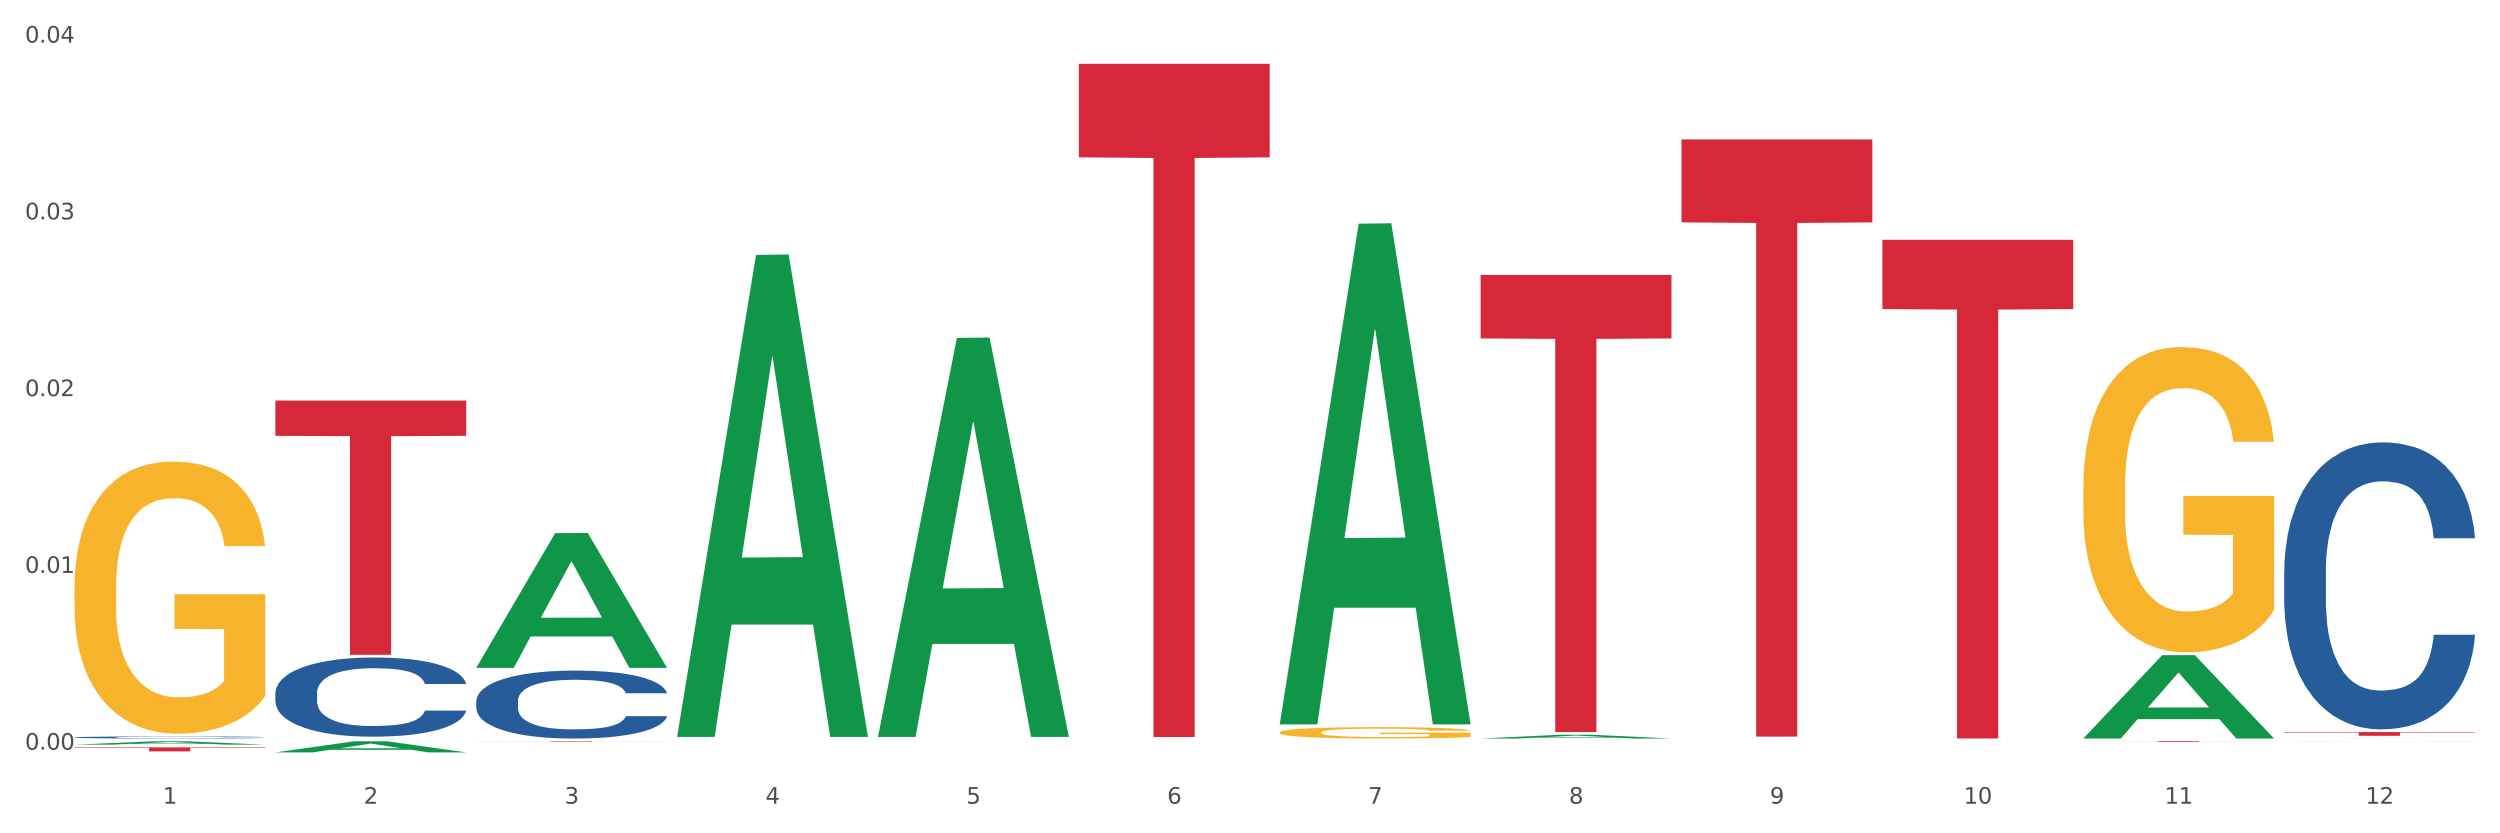 <?xml version="1.0" encoding="utf-8" standalone="no"?>
<!DOCTYPE svg PUBLIC "-//W3C//DTD SVG 1.1//EN"
  "http://www.w3.org/Graphics/SVG/1.1/DTD/svg11.dtd">
<svg xmlns:xlink="http://www.w3.org/1999/xlink" width="1080pt" height="360pt" viewBox="0 0 1080 360" xmlns="http://www.w3.org/2000/svg" version="1.1">
 <rect x="0" y="0" width="1080" height="360" fill="#333333" stroke="none"/>
 <defs>
  <style type="text/css">*{stroke-linejoin: round; stroke-linecap: butt}</style>
 </defs>
 <g id="figure_1">
  <g id="patch_1">
   <path d="M 0 360 
L 1080 360 
L 1080 0 
L 0 0 
z
" style="fill: #ffffff; stroke: #ffffff; stroke-linejoin: miter"/>
  </g>
  <g id="axes_1">
   <g id="matplotlib.axis_1">
    <g id="xtick_1">
     <g id="text_1">
      <!-- 1 -->
      <g style="fill: #4d4d4d" transform="translate(70.342 347.204) scale(0.096 -0.096)">
       <defs>
        <path id="DejaVuSans-31" d="M 794 531 
L 1825 531 
L 1825 4091 
L 703 3866 
L 703 4441 
L 1819 4666 
L 2450 4666 
L 2450 531 
L 3481 531 
L 3481 0 
L 794 0 
L 794 531 
z
" transform="scale(0.016)"/>
       </defs>
       <use xlink:href="#DejaVuSans-31"/>
      </g>
     </g>
    </g>
    <g id="xtick_2">
     <g id="text_2">
      <!-- 2 -->
      <g style="fill: #4d4d4d" transform="translate(157.122 347.204) scale(0.096 -0.096)">
       <defs>
        <path id="DejaVuSans-32" d="M 1228 531 
L 3431 531 
L 3431 0 
L 469 0 
L 469 531 
Q 828 903 1448 1529 
Q 2069 2156 2228 2338 
Q 2531 2678 2651 2914 
Q 2772 3150 2772 3378 
Q 2772 3750 2511 3984 
Q 2250 4219 1831 4219 
Q 1534 4219 1204 4116 
Q 875 4013 500 3803 
L 500 4441 
Q 881 4594 1212 4672 
Q 1544 4750 1819 4750 
Q 2544 4750 2975 4387 
Q 3406 4025 3406 3419 
Q 3406 3131 3298 2873 
Q 3191 2616 2906 2266 
Q 2828 2175 2409 1742 
Q 1991 1309 1228 531 
z
" transform="scale(0.016)"/>
       </defs>
       <use xlink:href="#DejaVuSans-32"/>
      </g>
     </g>
    </g>
    <g id="xtick_3">
     <g id="text_3">
      <!-- 3 -->
      <g style="fill: #4d4d4d" transform="translate(243.902 347.204) scale(0.096 -0.096)">
       <defs>
        <path id="DejaVuSans-33" d="M 2597 2516 
Q 3050 2419 3304 2112 
Q 3559 1806 3559 1356 
Q 3559 666 3084 287 
Q 2609 -91 1734 -91 
Q 1441 -91 1130 -33 
Q 819 25 488 141 
L 488 750 
Q 750 597 1062 519 
Q 1375 441 1716 441 
Q 2309 441 2620 675 
Q 2931 909 2931 1356 
Q 2931 1769 2642 2001 
Q 2353 2234 1838 2234 
L 1294 2234 
L 1294 2753 
L 1863 2753 
Q 2328 2753 2575 2939 
Q 2822 3125 2822 3475 
Q 2822 3834 2567 4026 
Q 2313 4219 1838 4219 
Q 1578 4219 1281 4162 
Q 984 4106 628 3988 
L 628 4550 
Q 988 4650 1302 4700 
Q 1616 4750 1894 4750 
Q 2613 4750 3031 4423 
Q 3450 4097 3450 3541 
Q 3450 3153 3228 2886 
Q 3006 2619 2597 2516 
z
" transform="scale(0.016)"/>
       </defs>
       <use xlink:href="#DejaVuSans-33"/>
      </g>
     </g>
    </g>
    <g id="xtick_4">
     <g id="text_4">
      <!-- 4 -->
      <g style="fill: #4d4d4d" transform="translate(330.683 347.204) scale(0.096 -0.096)">
       <defs>
        <path id="DejaVuSans-34" d="M 2419 4116 
L 825 1625 
L 2419 1625 
L 2419 4116 
z
M 2253 4666 
L 3047 4666 
L 3047 1625 
L 3713 1625 
L 3713 1100 
L 3047 1100 
L 3047 0 
L 2419 0 
L 2419 1100 
L 313 1100 
L 313 1709 
L 2253 4666 
z
" transform="scale(0.016)"/>
       </defs>
       <use xlink:href="#DejaVuSans-34"/>
      </g>
     </g>
    </g>
    <g id="xtick_5">
     <g id="text_5">
      <!-- 5 -->
      <g style="fill: #4d4d4d" transform="translate(417.463 347.204) scale(0.096 -0.096)">
       <defs>
        <path id="DejaVuSans-35" d="M 691 4666 
L 3169 4666 
L 3169 4134 
L 1269 4134 
L 1269 2991 
Q 1406 3038 1543 3061 
Q 1681 3084 1819 3084 
Q 2600 3084 3056 2656 
Q 3513 2228 3513 1497 
Q 3513 744 3044 326 
Q 2575 -91 1722 -91 
Q 1428 -91 1123 -41 
Q 819 9 494 109 
L 494 744 
Q 775 591 1075 516 
Q 1375 441 1709 441 
Q 2250 441 2565 725 
Q 2881 1009 2881 1497 
Q 2881 1984 2565 2268 
Q 2250 2553 1709 2553 
Q 1456 2553 1204 2497 
Q 953 2441 691 2322 
L 691 4666 
z
" transform="scale(0.016)"/>
       </defs>
       <use xlink:href="#DejaVuSans-35"/>
      </g>
     </g>
    </g>
    <g id="xtick_6">
     <g id="text_6">
      <!-- 6 -->
      <g style="fill: #4d4d4d" transform="translate(504.243 347.204) scale(0.096 -0.096)">
       <defs>
        <path id="DejaVuSans-36" d="M 2113 2584 
Q 1688 2584 1439 2293 
Q 1191 2003 1191 1497 
Q 1191 994 1439 701 
Q 1688 409 2113 409 
Q 2538 409 2786 701 
Q 3034 994 3034 1497 
Q 3034 2003 2786 2293 
Q 2538 2584 2113 2584 
z
M 3366 4563 
L 3366 3988 
Q 3128 4100 2886 4159 
Q 2644 4219 2406 4219 
Q 1781 4219 1451 3797 
Q 1122 3375 1075 2522 
Q 1259 2794 1537 2939 
Q 1816 3084 2150 3084 
Q 2853 3084 3261 2657 
Q 3669 2231 3669 1497 
Q 3669 778 3244 343 
Q 2819 -91 2113 -91 
Q 1303 -91 875 529 
Q 447 1150 447 2328 
Q 447 3434 972 4092 
Q 1497 4750 2381 4750 
Q 2619 4750 2861 4703 
Q 3103 4656 3366 4563 
z
" transform="scale(0.016)"/>
       </defs>
       <use xlink:href="#DejaVuSans-36"/>
      </g>
     </g>
    </g>
    <g id="xtick_7">
     <g id="text_7">
      <!-- 7 -->
      <g style="fill: #4d4d4d" transform="translate(591.024 347.204) scale(0.096 -0.096)">
       <defs>
        <path id="DejaVuSans-37" d="M 525 4666 
L 3525 4666 
L 3525 4397 
L 1831 0 
L 1172 0 
L 2766 4134 
L 525 4134 
L 525 4666 
z
" transform="scale(0.016)"/>
       </defs>
       <use xlink:href="#DejaVuSans-37"/>
      </g>
     </g>
    </g>
    <g id="xtick_8">
     <g id="text_8">
      <!-- 8 -->
      <g style="fill: #4d4d4d" transform="translate(677.804 347.204) scale(0.096 -0.096)">
       <defs>
        <path id="DejaVuSans-38" d="M 2034 2216 
Q 1584 2216 1326 1975 
Q 1069 1734 1069 1313 
Q 1069 891 1326 650 
Q 1584 409 2034 409 
Q 2484 409 2743 651 
Q 3003 894 3003 1313 
Q 3003 1734 2745 1975 
Q 2488 2216 2034 2216 
z
M 1403 2484 
Q 997 2584 770 2862 
Q 544 3141 544 3541 
Q 544 4100 942 4425 
Q 1341 4750 2034 4750 
Q 2731 4750 3128 4425 
Q 3525 4100 3525 3541 
Q 3525 3141 3298 2862 
Q 3072 2584 2669 2484 
Q 3125 2378 3379 2068 
Q 3634 1759 3634 1313 
Q 3634 634 3220 271 
Q 2806 -91 2034 -91 
Q 1263 -91 848 271 
Q 434 634 434 1313 
Q 434 1759 690 2068 
Q 947 2378 1403 2484 
z
M 1172 3481 
Q 1172 3119 1398 2916 
Q 1625 2713 2034 2713 
Q 2441 2713 2670 2916 
Q 2900 3119 2900 3481 
Q 2900 3844 2670 4047 
Q 2441 4250 2034 4250 
Q 1625 4250 1398 4047 
Q 1172 3844 1172 3481 
z
" transform="scale(0.016)"/>
       </defs>
       <use xlink:href="#DejaVuSans-38"/>
      </g>
     </g>
    </g>
    <g id="xtick_9">
     <g id="text_9">
      <!-- 9 -->
      <g style="fill: #4d4d4d" transform="translate(764.584 347.204) scale(0.096 -0.096)">
       <defs>
        <path id="DejaVuSans-39" d="M 703 97 
L 703 672 
Q 941 559 1184 500 
Q 1428 441 1663 441 
Q 2288 441 2617 861 
Q 2947 1281 2994 2138 
Q 2813 1869 2534 1725 
Q 2256 1581 1919 1581 
Q 1219 1581 811 2004 
Q 403 2428 403 3163 
Q 403 3881 828 4315 
Q 1253 4750 1959 4750 
Q 2769 4750 3195 4129 
Q 3622 3509 3622 2328 
Q 3622 1225 3098 567 
Q 2575 -91 1691 -91 
Q 1453 -91 1209 -44 
Q 966 3 703 97 
z
M 1959 2075 
Q 2384 2075 2632 2365 
Q 2881 2656 2881 3163 
Q 2881 3666 2632 3958 
Q 2384 4250 1959 4250 
Q 1534 4250 1286 3958 
Q 1038 3666 1038 3163 
Q 1038 2656 1286 2365 
Q 1534 2075 1959 2075 
z
" transform="scale(0.016)"/>
       </defs>
       <use xlink:href="#DejaVuSans-39"/>
      </g>
     </g>
    </g>
    <g id="xtick_10">
     <g id="text_10">
      <!-- 10 -->
      <g style="fill: #4d4d4d" transform="translate(848.311 347.204) scale(0.096 -0.096)">
       <defs>
        <path id="DejaVuSans-30" d="M 2034 4250 
Q 1547 4250 1301 3770 
Q 1056 3291 1056 2328 
Q 1056 1369 1301 889 
Q 1547 409 2034 409 
Q 2525 409 2770 889 
Q 3016 1369 3016 2328 
Q 3016 3291 2770 3770 
Q 2525 4250 2034 4250 
z
M 2034 4750 
Q 2819 4750 3233 4129 
Q 3647 3509 3647 2328 
Q 3647 1150 3233 529 
Q 2819 -91 2034 -91 
Q 1250 -91 836 529 
Q 422 1150 422 2328 
Q 422 3509 836 4129 
Q 1250 4750 2034 4750 
z
" transform="scale(0.016)"/>
       </defs>
       <use xlink:href="#DejaVuSans-31"/>
       <use xlink:href="#DejaVuSans-30" transform="translate(63.623 0)"/>
      </g>
     </g>
    </g>
    <g id="xtick_11">
     <g id="text_11">
      <!-- 11 -->
      <g style="fill: #4d4d4d" transform="translate(935.091 347.204) scale(0.096 -0.096)">
       <use xlink:href="#DejaVuSans-31"/>
       <use xlink:href="#DejaVuSans-31" transform="translate(63.623 0)"/>
      </g>
     </g>
    </g>
    <g id="xtick_12">
     <g id="text_12">
      <!-- 12 -->
      <g style="fill: #4d4d4d" transform="translate(1021.871 347.204) scale(0.096 -0.096)">
       <use xlink:href="#DejaVuSans-31"/>
       <use xlink:href="#DejaVuSans-32" transform="translate(63.623 0)"/>
      </g>
     </g>
    </g>
    <g id="xtick_13"/>
    <g id="xtick_14"/>
    <g id="xtick_15"/>
    <g id="xtick_16"/>
    <g id="xtick_17"/>
    <g id="xtick_18"/>
    <g id="xtick_19"/>
    <g id="xtick_20"/>
    <g id="xtick_21"/>
    <g id="xtick_22"/>
    <g id="xtick_23"/>
   </g>
   <g id="matplotlib.axis_2">
    <g id="ytick_1">
     <g id="text_13">
      <!-- 0.00 -->
      <g style="fill: #4d4d4d" transform="translate(10.8 323.867) scale(0.096 -0.096)">
       <defs>
        <path id="DejaVuSans-2e" d="M 684 794 
L 1344 794 
L 1344 0 
L 684 0 
L 684 794 
z
" transform="scale(0.016)"/>
       </defs>
       <use xlink:href="#DejaVuSans-30"/>
       <use xlink:href="#DejaVuSans-2e" transform="translate(63.623 0)"/>
       <use xlink:href="#DejaVuSans-30" transform="translate(95.41 0)"/>
       <use xlink:href="#DejaVuSans-30" transform="translate(159.033 0)"/>
      </g>
     </g>
    </g>
    <g id="ytick_2">
     <g id="text_14">
      <!-- 0.01 -->
      <g style="fill: #4d4d4d" transform="translate(10.8 247.503) scale(0.096 -0.096)">
       <use xlink:href="#DejaVuSans-30"/>
       <use xlink:href="#DejaVuSans-2e" transform="translate(63.623 0)"/>
       <use xlink:href="#DejaVuSans-30" transform="translate(95.41 0)"/>
       <use xlink:href="#DejaVuSans-31" transform="translate(159.033 0)"/>
      </g>
     </g>
    </g>
    <g id="ytick_3">
     <g id="text_15">
      <!-- 0.02 -->
      <g style="fill: #4d4d4d" transform="translate(10.8 171.14) scale(0.096 -0.096)">
       <use xlink:href="#DejaVuSans-30"/>
       <use xlink:href="#DejaVuSans-2e" transform="translate(63.623 0)"/>
       <use xlink:href="#DejaVuSans-30" transform="translate(95.41 0)"/>
       <use xlink:href="#DejaVuSans-32" transform="translate(159.033 0)"/>
      </g>
     </g>
    </g>
    <g id="ytick_4">
     <g id="text_16">
      <!-- 0.03 -->
      <g style="fill: #4d4d4d" transform="translate(10.8 94.776) scale(0.096 -0.096)">
       <use xlink:href="#DejaVuSans-30"/>
       <use xlink:href="#DejaVuSans-2e" transform="translate(63.623 0)"/>
       <use xlink:href="#DejaVuSans-30" transform="translate(95.41 0)"/>
       <use xlink:href="#DejaVuSans-33" transform="translate(159.033 0)"/>
      </g>
     </g>
    </g>
    <g id="ytick_5">
     <g id="text_17">
      <!-- 0.04 -->
      <g style="fill: #4d4d4d" transform="translate(10.8 18.412) scale(0.096 -0.096)">
       <use xlink:href="#DejaVuSans-30"/>
       <use xlink:href="#DejaVuSans-2e" transform="translate(63.623 0)"/>
       <use xlink:href="#DejaVuSans-30" transform="translate(95.41 0)"/>
       <use xlink:href="#DejaVuSans-34" transform="translate(159.033 0)"/>
      </g>
     </g>
    </g>
    <g id="ytick_6"/>
    <g id="ytick_7"/>
    <g id="ytick_8"/>
    <g id="ytick_9"/>
   </g>
   <g id="PolyCollection_1">
    <path d="M 32.175 321.7 
L 32.26 321.699 
L 66.256 320.221 
L 80.365 320.22 
L 114.616 321.703 
L 98.298 321.703 
L 90.904 321.358 
L 55.803 321.358 
L 55.548 321.363 
L 48.408 321.703 
L 32.175 321.703 
L 32.175 321.7 
L 60.222 321.152 
L 86.484 321.15 
L 73.481 320.536 
L 73.311 320.533 
L 73.141 320.537 
L 60.137 321.15 
L 60.222 321.152 
L 32.175 321.7 
z
" clip-path="url(#p5a7bfbbd8f)" style="fill: #109648"/>
    <path d="M 899.978 210.87 
L 900.076 210.749 
L 900.076 206.412 
L 900.27 202.677 
L 901.244 193.64 
L 902.704 186.17 
L 903.774 182.194 
L 904.845 178.941 
L 906.11 175.688 
L 907.668 172.315 
L 910.49 167.375 
L 912.242 164.845 
L 914.384 162.194 
L 918.277 158.339 
L 921.1 156.17 
L 924.02 154.363 
L 928.789 152.194 
L 931.904 151.23 
L 935.213 150.507 
L 939.204 150.025 
L 942.221 149.905 
L 948.84 150.266 
L 954.485 151.35 
L 957.21 152.194 
L 960.714 153.64 
L 962.564 154.604 
L 965.581 156.531 
L 968.696 159.061 
L 970.837 161.23 
L 974.049 165.327 
L 976.482 169.423 
L 978.721 174.483 
L 979.889 177.977 
L 980.765 181.231 
L 981.544 184.966 
L 982.322 190.869 
L 964.802 190.869 
L 964.121 186.652 
L 963.05 182.676 
L 961.493 178.821 
L 960.13 176.411 
L 957.794 173.399 
L 955.653 171.471 
L 953.414 170.026 
L 950.689 168.821 
L 948.548 168.218 
L 945.53 167.736 
L 939.593 167.857 
L 935.602 168.821 
L 932.877 170.026 
L 931.125 171.11 
L 929.568 172.315 
L 927.816 174.002 
L 925.772 176.532 
L 924.312 178.821 
L 922.852 181.712 
L 921.684 184.604 
L 920.613 187.978 
L 919.737 191.592 
L 919.056 195.327 
L 918.472 199.906 
L 917.985 207.496 
L 917.985 224.002 
L 918.18 227.737 
L 918.666 232.677 
L 919.25 236.412 
L 920.224 240.87 
L 921.1 243.882 
L 922.754 248.22 
L 924.604 251.834 
L 926.064 254.123 
L 927.524 256.051 
L 930.054 258.702 
L 932.877 260.871 
L 935.31 262.196 
L 938.62 263.401 
L 940.858 263.883 
L 942.805 264.124 
L 947.574 264.124 
L 950.981 263.762 
L 954.777 262.919 
L 957.697 261.834 
L 960.13 260.509 
L 962.856 258.34 
L 964.608 256.292 
L 964.608 231.111 
L 943.194 230.99 
L 943.194 214.243 
L 982.42 214.243 
L 982.42 263.401 
L 980.765 265.931 
L 978.916 268.22 
L 976.969 270.268 
L 974.049 272.798 
L 970.545 275.208 
L 967.43 276.895 
L 964.121 278.341 
L 960.228 279.666 
L 955.166 280.871 
L 952.052 281.353 
L 948.158 281.714 
L 943.584 281.835 
L 939.593 281.594 
L 935.7 280.991 
L 931.612 279.907 
L 927.621 278.341 
L 924.604 276.774 
L 921.586 274.847 
L 918.374 272.317 
L 915.844 269.907 
L 913.897 267.738 
L 911.756 264.967 
L 909.42 261.352 
L 907.668 258.099 
L 906.11 254.726 
L 904.456 250.388 
L 903.288 246.653 
L 902.12 241.955 
L 901.438 238.461 
L 900.66 233.039 
L 900.076 225.448 
L 899.978 210.87 
z
" clip-path="url(#p5a7bfbbd8f)" style="fill: #f7b32b"/>
    <path d="M 986.759 320.264 
L 986.856 320.264 
L 986.856 320.261 
L 987.051 320.258 
L 988.024 320.251 
L 989.484 320.246 
L 990.555 320.243 
L 991.625 320.241 
L 992.891 320.238 
L 994.448 320.236 
L 997.271 320.232 
L 999.023 320.231 
L 1001.164 320.229 
L 1005.057 320.226 
L 1007.88 320.224 
L 1010.8 320.223 
L 1015.569 320.221 
L 1018.684 320.221 
L 1021.993 320.22 
L 1025.984 320.22 
L 1029.001 320.22 
L 1035.62 320.22 
L 1041.265 320.221 
L 1043.991 320.221 
L 1047.495 320.222 
L 1049.344 320.223 
L 1052.361 320.224 
L 1055.476 320.226 
L 1057.617 320.228 
L 1060.829 320.231 
L 1063.263 320.234 
L 1065.501 320.238 
L 1066.669 320.24 
L 1067.545 320.242 
L 1068.324 320.245 
L 1069.103 320.249 
L 1051.583 320.249 
L 1050.901 320.246 
L 1049.831 320.244 
L 1048.273 320.241 
L 1046.911 320.239 
L 1044.575 320.237 
L 1042.433 320.235 
L 1040.195 320.234 
L 1037.469 320.233 
L 1035.328 320.233 
L 1032.311 320.233 
L 1026.373 320.233 
L 1022.383 320.233 
L 1019.657 320.234 
L 1017.905 320.235 
L 1016.348 320.236 
L 1014.596 320.237 
L 1012.552 320.239 
L 1011.092 320.241 
L 1009.632 320.243 
L 1008.464 320.245 
L 1007.393 320.247 
L 1006.517 320.25 
L 1005.836 320.253 
L 1005.252 320.256 
L 1004.765 320.262 
L 1004.765 320.274 
L 1004.96 320.276 
L 1005.447 320.28 
L 1006.031 320.283 
L 1007.004 320.286 
L 1007.88 320.288 
L 1009.535 320.291 
L 1011.384 320.294 
L 1012.844 320.296 
L 1014.304 320.297 
L 1016.835 320.299 
L 1019.657 320.3 
L 1022.091 320.301 
L 1025.4 320.302 
L 1027.639 320.303 
L 1029.585 320.303 
L 1034.355 320.303 
L 1037.761 320.303 
L 1041.557 320.302 
L 1044.477 320.301 
L 1046.911 320.3 
L 1049.636 320.299 
L 1051.388 320.297 
L 1051.388 320.279 
L 1029.975 320.279 
L 1029.975 320.266 
L 1069.2 320.266 
L 1069.2 320.302 
L 1067.545 320.304 
L 1065.696 320.306 
L 1063.749 320.307 
L 1060.829 320.309 
L 1057.325 320.311 
L 1054.211 320.312 
L 1050.901 320.313 
L 1047.008 320.314 
L 1041.947 320.315 
L 1038.832 320.315 
L 1034.939 320.316 
L 1030.364 320.316 
L 1026.373 320.316 
L 1022.48 320.315 
L 1018.392 320.314 
L 1014.401 320.313 
L 1011.384 320.312 
L 1008.367 320.311 
L 1005.155 320.309 
L 1002.624 320.307 
L 1000.677 320.305 
L 998.536 320.303 
L 996.2 320.301 
L 994.448 320.298 
L 992.891 320.296 
L 991.236 320.293 
L 990.068 320.29 
L 988.9 320.287 
L 988.219 320.284 
L 987.44 320.28 
L 986.856 320.275 
L 986.759 320.264 
z
" clip-path="url(#p5a7bfbbd8f)" style="fill: #f7b32b"/>
    <path d="M 32.175 253.73 
L 32.272 253.623 
L 32.272 249.758 
L 32.467 246.429 
L 33.44 238.377 
L 34.9 231.72 
L 35.971 228.177 
L 37.042 225.278 
L 38.307 222.379 
L 39.864 219.372 
L 42.687 214.97 
L 44.439 212.716 
L 46.58 210.353 
L 50.474 206.918 
L 53.296 204.985 
L 56.216 203.374 
L 60.986 201.442 
L 64.1 200.583 
L 67.41 199.939 
L 71.4 199.509 
L 74.418 199.402 
L 81.036 199.724 
L 86.682 200.69 
L 89.407 201.442 
L 92.911 202.73 
L 94.76 203.589 
L 97.778 205.307 
L 100.892 207.562 
L 103.034 209.494 
L 106.246 213.145 
L 108.679 216.796 
L 110.918 221.305 
L 112.086 224.419 
L 112.962 227.318 
L 113.74 230.646 
L 114.519 235.907 
L 96.999 235.907 
L 96.318 232.149 
L 95.247 228.606 
L 93.69 225.17 
L 92.327 223.023 
L 89.991 220.339 
L 87.85 218.621 
L 85.611 217.332 
L 82.886 216.259 
L 80.744 215.722 
L 77.727 215.292 
L 71.79 215.4 
L 67.799 216.259 
L 65.074 217.332 
L 63.322 218.299 
L 61.764 219.372 
L 60.012 220.876 
L 57.968 223.13 
L 56.508 225.17 
L 55.048 227.747 
L 53.88 230.324 
L 52.81 233.33 
L 51.934 236.551 
L 51.252 239.88 
L 50.668 243.96 
L 50.182 250.724 
L 50.182 265.433 
L 50.376 268.762 
L 50.863 273.164 
L 51.447 276.492 
L 52.42 280.465 
L 53.296 283.149 
L 54.951 287.015 
L 56.8 290.236 
L 58.26 292.276 
L 59.72 293.993 
L 62.251 296.356 
L 65.074 298.288 
L 67.507 299.469 
L 70.816 300.543 
L 73.055 300.972 
L 75.002 301.187 
L 79.771 301.187 
L 83.178 300.865 
L 86.974 300.113 
L 89.894 299.147 
L 92.327 297.966 
L 95.052 296.033 
L 96.804 294.208 
L 96.804 271.768 
L 75.391 271.661 
L 75.391 256.737 
L 114.616 256.737 
L 114.616 300.543 
L 112.962 302.798 
L 111.112 304.838 
L 109.166 306.663 
L 106.246 308.918 
L 102.742 311.065 
L 99.627 312.568 
L 96.318 313.857 
L 92.424 315.038 
L 87.363 316.111 
L 84.248 316.541 
L 80.355 316.863 
L 75.78 316.97 
L 71.79 316.756 
L 67.896 316.219 
L 63.808 315.252 
L 59.818 313.857 
L 56.8 312.461 
L 53.783 310.743 
L 50.571 308.488 
L 48.04 306.341 
L 46.094 304.408 
L 43.952 301.939 
L 41.616 298.718 
L 39.864 295.819 
L 38.307 292.812 
L 36.652 288.947 
L 35.484 285.619 
L 34.316 281.431 
L 33.635 278.318 
L 32.856 273.486 
L 32.272 266.722 
L 32.175 253.73 
z
" clip-path="url(#p5a7bfbbd8f)" style="fill: #f7b32b"/>
    <path d="M 986.759 316.248 
L 1069.2 316.248 
L 1069.2 316.471 
L 1036.77 316.473 
L 1036.77 317.857 
L 1018.993 317.857 
L 1018.993 316.473 
L 986.759 316.471 
L 986.759 316.249 
L 986.759 316.248 
z
" clip-path="url(#p5a7bfbbd8f)" style="fill: #d62839"/>
    <path d="M 899.978 320.22 
L 982.42 320.22 
L 982.42 320.264 
L 949.99 320.265 
L 949.99 320.542 
L 932.213 320.542 
L 932.213 320.265 
L 899.978 320.264 
L 899.978 320.22 
L 899.978 320.22 
z
" clip-path="url(#p5a7bfbbd8f)" style="fill: #d62839"/>
    <path d="M 813.198 103.595 
L 895.639 103.595 
L 895.639 133.532 
L 863.21 133.734 
L 863.21 319.015 
L 845.432 319.015 
L 845.432 133.734 
L 813.198 133.532 
L 813.198 103.798 
L 813.198 103.595 
z
" clip-path="url(#p5a7bfbbd8f)" style="fill: #d62839"/>
    <path d="M 726.418 60.218 
L 808.859 60.218 
L 808.859 96.07 
L 776.429 96.312 
L 776.429 318.208 
L 758.652 318.208 
L 758.652 96.312 
L 726.418 96.07 
L 726.418 60.46 
L 726.418 60.218 
z
" clip-path="url(#p5a7bfbbd8f)" style="fill: #d62839"/>
    <path d="M 552.857 316.399 
L 552.954 316.394 
L 552.954 316.232 
L 553.149 316.093 
L 554.122 315.755 
L 555.582 315.476 
L 556.653 315.328 
L 557.724 315.207 
L 558.989 315.085 
L 560.546 314.959 
L 563.369 314.775 
L 565.121 314.68 
L 567.262 314.581 
L 571.156 314.437 
L 573.978 314.356 
L 576.898 314.289 
L 581.668 314.208 
L 584.782 314.172 
L 588.092 314.145 
L 592.082 314.127 
L 595.1 314.122 
L 601.718 314.136 
L 607.364 314.176 
L 610.089 314.208 
L 613.593 314.262 
L 615.442 314.298 
L 618.46 314.37 
L 621.574 314.464 
L 623.716 314.545 
L 626.928 314.698 
L 629.361 314.851 
L 631.6 315.04 
L 632.768 315.171 
L 633.644 315.292 
L 634.422 315.431 
L 635.201 315.652 
L 617.681 315.652 
L 617 315.494 
L 615.929 315.346 
L 614.372 315.202 
L 613.009 315.112 
L 610.673 315 
L 608.532 314.928 
L 606.293 314.874 
L 603.568 314.829 
L 601.426 314.806 
L 598.409 314.788 
L 592.472 314.793 
L 588.481 314.829 
L 585.756 314.874 
L 584.004 314.914 
L 582.446 314.959 
L 580.694 315.022 
L 578.65 315.117 
L 577.19 315.202 
L 575.73 315.31 
L 574.562 315.418 
L 573.492 315.544 
L 572.616 315.679 
L 571.934 315.818 
L 571.35 315.989 
L 570.864 316.273 
L 570.864 316.889 
L 571.058 317.029 
L 571.545 317.213 
L 572.129 317.353 
L 573.102 317.519 
L 573.978 317.632 
L 575.633 317.794 
L 577.482 317.929 
L 578.942 318.014 
L 580.402 318.086 
L 582.933 318.185 
L 585.756 318.266 
L 588.189 318.316 
L 591.498 318.361 
L 593.737 318.379 
L 595.684 318.388 
L 600.453 318.388 
L 603.86 318.374 
L 607.656 318.343 
L 610.576 318.302 
L 613.009 318.253 
L 615.734 318.172 
L 617.486 318.095 
L 617.486 317.155 
L 596.073 317.15 
L 596.073 316.525 
L 635.298 316.525 
L 635.298 318.361 
L 633.644 318.455 
L 631.794 318.541 
L 629.848 318.617 
L 626.928 318.712 
L 623.424 318.802 
L 620.309 318.865 
L 617 318.919 
L 613.106 318.968 
L 608.045 319.013 
L 604.93 319.031 
L 601.037 319.045 
L 596.462 319.049 
L 592.472 319.04 
L 588.578 319.018 
L 584.49 318.977 
L 580.5 318.919 
L 577.482 318.86 
L 574.465 318.788 
L 571.253 318.694 
L 568.722 318.604 
L 566.776 318.523 
L 564.634 318.419 
L 562.298 318.284 
L 560.546 318.163 
L 558.989 318.037 
L 557.334 317.875 
L 556.166 317.735 
L 554.998 317.56 
L 554.317 317.429 
L 553.538 317.227 
L 552.954 316.943 
L 552.857 316.399 
z
" clip-path="url(#p5a7bfbbd8f)" style="fill: #f7b32b"/>
    <path d="M 466.077 27.56 
L 548.518 27.56 
L 548.518 67.973 
L 516.088 68.246 
L 516.088 318.37 
L 498.311 318.37 
L 498.311 68.246 
L 466.077 67.973 
L 466.077 27.834 
L 466.077 27.56 
z
" clip-path="url(#p5a7bfbbd8f)" style="fill: #d62839"/>
    <path d="M 205.736 320.316 
L 288.177 320.316 
L 288.177 320.349 
L 255.747 320.349 
L 255.747 320.557 
L 237.97 320.557 
L 237.97 320.349 
L 205.736 320.349 
L 205.736 320.316 
L 205.736 320.316 
z
" clip-path="url(#p5a7bfbbd8f)" style="fill: #d62839"/>
    <path d="M 118.955 173.031 
L 201.397 173.031 
L 201.397 188.296 
L 168.967 188.399 
L 168.967 282.873 
L 151.189 282.873 
L 151.189 188.399 
L 118.955 188.296 
L 118.955 173.134 
L 118.955 173.031 
z
" clip-path="url(#p5a7bfbbd8f)" style="fill: #d62839"/>
    <path d="M 32.175 322.874 
L 114.616 322.874 
L 114.616 323.113 
L 82.187 323.114 
L 82.187 324.593 
L 64.409 324.593 
L 64.409 323.114 
L 32.175 323.113 
L 32.175 322.875 
L 32.175 322.874 
z
" clip-path="url(#p5a7bfbbd8f)" style="fill: #d62839"/>
    <path d="M 32.175 318.549 
L 32.272 318.548 
L 32.272 318.525 
L 32.565 318.493 
L 33.637 318.435 
L 35.001 318.391 
L 37.34 318.34 
L 38.607 318.318 
L 40.263 318.294 
L 43.674 318.255 
L 47.572 318.222 
L 50.3 318.204 
L 52.347 318.192 
L 56.927 318.172 
L 59.558 318.163 
L 62.287 318.155 
L 64.625 318.15 
L 68.523 318.144 
L 71.642 318.142 
L 75.247 318.141 
L 78.268 318.142 
L 82.263 318.145 
L 88.11 318.155 
L 90.352 318.161 
L 93.373 318.171 
L 96.491 318.184 
L 99.025 318.197 
L 101.948 318.216 
L 104.969 318.241 
L 107.892 318.273 
L 109.939 318.302 
L 111.595 318.333 
L 113.057 318.37 
L 114.129 318.41 
L 114.616 318.444 
L 96.783 318.444 
L 96.296 318.414 
L 95.322 318.381 
L 94.347 318.358 
L 93.275 318.34 
L 91.619 318.319 
L 90.157 318.306 
L 87.721 318.29 
L 85.479 318.28 
L 83.628 318.274 
L 81.386 318.27 
L 76.611 318.265 
L 73.201 318.265 
L 71.057 318.266 
L 68.426 318.27 
L 66.184 318.276 
L 63.553 318.286 
L 61.507 318.297 
L 59.461 318.311 
L 58.291 318.321 
L 56.537 318.339 
L 55.368 318.354 
L 53.809 318.38 
L 52.932 318.398 
L 51.372 318.445 
L 50.69 318.48 
L 50.398 318.504 
L 50.203 318.531 
L 50.203 318.66 
L 50.788 318.718 
L 51.275 318.743 
L 52.054 318.771 
L 53.516 318.808 
L 55.66 318.843 
L 57.901 318.869 
L 59.753 318.885 
L 61.507 318.896 
L 63.261 318.906 
L 65.405 318.914 
L 67.159 318.919 
L 69.79 318.924 
L 72.908 318.926 
L 75.345 318.926 
L 80.314 318.922 
L 82.556 318.918 
L 84.7 318.912 
L 87.038 318.903 
L 88.89 318.893 
L 89.962 318.886 
L 91.716 318.87 
L 93.08 318.853 
L 94.25 318.834 
L 95.029 318.818 
L 95.906 318.793 
L 96.588 318.765 
L 96.783 318.75 
L 114.616 318.75 
L 114.227 318.78 
L 113.544 318.809 
L 112.18 318.848 
L 111.108 318.87 
L 109.452 318.897 
L 107.697 318.92 
L 105.261 318.946 
L 103.02 318.965 
L 100.681 318.982 
L 98.148 318.997 
L 93.567 319.018 
L 91.911 319.023 
L 88.403 319.033 
L 85.674 319.039 
L 81.679 319.045 
L 77.586 319.048 
L 73.298 319.049 
L 69.498 319.047 
L 65.307 319.042 
L 62.676 319.037 
L 59.753 319.03 
L 56.342 319.018 
L 53.126 319.004 
L 50.105 318.988 
L 47.279 318.969 
L 44.648 318.947 
L 41.238 318.911 
L 38.704 318.877 
L 36.853 318.844 
L 35.586 318.817 
L 34.319 318.782 
L 33.637 318.758 
L 32.565 318.7 
L 32.175 318.646 
L 32.175 318.549 
z
" clip-path="url(#p5a7bfbbd8f)" style="fill: #255c99"/>
    <path d="M 639.637 118.763 
L 722.079 118.763 
L 722.079 146.206 
L 689.649 146.391 
L 689.649 316.242 
L 671.872 316.242 
L 671.872 146.391 
L 639.637 146.206 
L 639.637 118.948 
L 639.637 118.763 
z
" clip-path="url(#p5a7bfbbd8f)" style="fill: #d62839"/>
    <path d="M 205.736 302.883 
L 205.833 302.856 
L 205.833 302.105 
L 206.125 301.086 
L 207.197 299.21 
L 208.562 297.789 
L 210.9 296.127 
L 212.167 295.43 
L 213.824 294.652 
L 217.235 293.392 
L 221.133 292.32 
L 223.861 291.73 
L 225.907 291.354 
L 230.488 290.684 
L 233.119 290.389 
L 235.847 290.148 
L 238.186 289.987 
L 242.084 289.799 
L 245.202 289.719 
L 248.808 289.692 
L 251.829 289.719 
L 255.824 289.826 
L 261.671 290.148 
L 263.912 290.336 
L 266.933 290.657 
L 270.052 291.086 
L 272.585 291.515 
L 275.509 292.132 
L 278.53 292.936 
L 281.453 293.955 
L 283.499 294.893 
L 285.156 295.885 
L 286.618 297.092 
L 287.69 298.405 
L 288.177 299.505 
L 270.344 299.505 
L 269.857 298.513 
L 268.882 297.44 
L 267.908 296.716 
L 266.836 296.127 
L 265.179 295.456 
L 263.717 295.027 
L 261.281 294.518 
L 259.04 294.196 
L 257.188 294.009 
L 254.947 293.848 
L 250.172 293.687 
L 246.761 293.687 
L 244.618 293.741 
L 241.986 293.875 
L 239.745 294.062 
L 237.114 294.384 
L 235.068 294.732 
L 233.021 295.188 
L 231.852 295.51 
L 230.098 296.1 
L 228.928 296.582 
L 227.369 297.413 
L 226.492 298.003 
L 224.933 299.531 
L 224.251 300.657 
L 223.959 301.435 
L 223.764 302.293 
L 223.764 306.475 
L 224.348 308.352 
L 224.836 309.156 
L 225.615 310.068 
L 227.077 311.247 
L 229.221 312.4 
L 231.462 313.231 
L 233.314 313.741 
L 235.068 314.116 
L 236.822 314.411 
L 238.966 314.679 
L 240.72 314.84 
L 243.351 315.001 
L 246.469 315.081 
L 248.905 315.081 
L 253.875 314.947 
L 256.116 314.813 
L 258.26 314.625 
L 260.599 314.33 
L 262.451 314.009 
L 263.523 313.767 
L 265.277 313.258 
L 266.641 312.722 
L 267.81 312.105 
L 268.59 311.569 
L 269.467 310.765 
L 270.149 309.853 
L 270.344 309.371 
L 288.177 309.371 
L 287.787 310.336 
L 287.105 311.274 
L 285.741 312.534 
L 284.669 313.258 
L 283.012 314.143 
L 281.258 314.893 
L 278.822 315.725 
L 276.581 316.341 
L 274.242 316.877 
L 271.708 317.36 
L 267.128 318.03 
L 265.472 318.218 
L 261.963 318.54 
L 259.235 318.727 
L 255.239 318.915 
L 251.147 319.022 
L 246.859 319.049 
L 243.058 318.995 
L 238.868 318.835 
L 236.237 318.674 
L 233.314 318.432 
L 229.903 318.057 
L 226.687 317.601 
L 223.666 317.065 
L 220.84 316.448 
L 218.209 315.751 
L 214.798 314.599 
L 212.265 313.473 
L 210.413 312.427 
L 209.146 311.542 
L 207.88 310.416 
L 207.197 309.639 
L 206.125 307.762 
L 205.736 306.019 
L 205.736 302.883 
z
" clip-path="url(#p5a7bfbbd8f)" style="fill: #255c99"/>
    <path d="M 118.955 299.414 
L 119.053 299.382 
L 119.053 298.508 
L 119.345 297.321 
L 120.417 295.134 
L 121.781 293.478 
L 124.12 291.541 
L 125.387 290.729 
L 127.044 289.823 
L 130.454 288.354 
L 134.352 287.105 
L 137.081 286.418 
L 139.127 285.98 
L 143.707 285.199 
L 146.338 284.855 
L 149.067 284.574 
L 151.406 284.387 
L 155.304 284.168 
L 158.422 284.074 
L 162.028 284.043 
L 165.048 284.074 
L 169.044 284.199 
L 174.891 284.574 
L 177.132 284.793 
L 180.153 285.168 
L 183.271 285.668 
L 185.805 286.168 
L 188.728 286.886 
L 191.749 287.823 
L 194.673 289.011 
L 196.719 290.104 
L 198.376 291.26 
L 199.837 292.666 
L 200.909 294.196 
L 201.397 295.477 
L 183.564 295.477 
L 183.076 294.321 
L 182.102 293.072 
L 181.127 292.228 
L 180.055 291.541 
L 178.399 290.76 
L 176.937 290.26 
L 174.501 289.667 
L 172.26 289.292 
L 170.408 289.073 
L 168.167 288.886 
L 163.392 288.698 
L 159.981 288.698 
L 157.837 288.761 
L 155.206 288.917 
L 152.965 289.135 
L 150.334 289.51 
L 148.287 289.916 
L 146.241 290.448 
L 145.071 290.822 
L 143.317 291.51 
L 142.148 292.072 
L 140.589 293.041 
L 139.712 293.728 
L 138.153 295.509 
L 137.471 296.821 
L 137.178 297.727 
L 136.983 298.726 
L 136.983 303.6 
L 137.568 305.787 
L 138.055 306.724 
L 138.835 307.786 
L 140.297 309.161 
L 142.44 310.504 
L 144.682 311.473 
L 146.533 312.066 
L 148.287 312.504 
L 150.041 312.847 
L 152.185 313.16 
L 153.939 313.347 
L 156.57 313.535 
L 159.689 313.628 
L 162.125 313.628 
L 167.095 313.472 
L 169.336 313.316 
L 171.48 313.097 
L 173.819 312.754 
L 175.67 312.379 
L 176.742 312.097 
L 178.496 311.504 
L 179.861 310.879 
L 181.03 310.161 
L 181.81 309.536 
L 182.687 308.599 
L 183.369 307.536 
L 183.564 306.974 
L 201.397 306.974 
L 201.007 308.099 
L 200.325 309.192 
L 198.96 310.66 
L 197.889 311.504 
L 196.232 312.535 
L 194.478 313.41 
L 192.042 314.378 
L 189.8 315.097 
L 187.462 315.721 
L 184.928 316.284 
L 180.348 317.065 
L 178.691 317.283 
L 175.183 317.658 
L 172.454 317.877 
L 168.459 318.096 
L 164.366 318.221 
L 160.079 318.252 
L 156.278 318.189 
L 152.088 318.002 
L 149.457 317.815 
L 146.533 317.533 
L 143.123 317.096 
L 139.907 316.565 
L 136.886 315.94 
L 134.06 315.222 
L 131.429 314.409 
L 128.018 313.066 
L 125.484 311.754 
L 123.633 310.535 
L 122.366 309.504 
L 121.099 308.192 
L 120.417 307.286 
L 119.345 305.1 
L 118.955 303.069 
L 118.955 299.414 
z
" clip-path="url(#p5a7bfbbd8f)" style="fill: #255c99"/>
    <path d="M 379.296 318.031 
L 379.381 317.869 
L 413.378 145.973 
L 427.486 145.811 
L 461.738 318.355 
L 445.419 318.355 
L 438.025 278.176 
L 402.924 278.176 
L 402.669 278.824 
L 395.53 318.355 
L 379.296 318.355 
L 379.296 318.031 
L 407.343 254.198 
L 433.606 254.036 
L 420.602 182.588 
L 420.432 182.264 
L 420.262 182.75 
L 407.258 254.036 
L 407.343 254.198 
L 379.296 318.031 
z
" clip-path="url(#p5a7bfbbd8f)" style="fill: #109648"/>
    <path d="M 639.637 319.046 
L 639.722 319.044 
L 673.719 317.414 
L 687.827 317.412 
L 722.079 319.049 
L 705.76 319.049 
L 698.366 318.668 
L 663.265 318.668 
L 663.01 318.674 
L 655.871 319.049 
L 639.637 319.049 
L 639.637 319.046 
L 667.684 318.44 
L 693.947 318.439 
L 680.943 317.761 
L 680.773 317.758 
L 680.603 317.763 
L 667.599 318.439 
L 667.684 318.44 
L 639.637 319.046 
z
" clip-path="url(#p5a7bfbbd8f)" style="fill: #109648"/>
    <path d="M 899.978 318.981 
L 900.063 318.947 
L 934.06 283.039 
L 948.168 283.005 
L 982.42 319.049 
L 966.101 319.049 
L 958.707 310.656 
L 923.606 310.656 
L 923.351 310.791 
L 916.212 319.049 
L 899.978 319.049 
L 899.978 318.981 
L 928.025 305.647 
L 954.288 305.613 
L 941.284 290.688 
L 941.114 290.62 
L 940.944 290.722 
L 927.94 305.613 
L 928.025 305.647 
L 899.978 318.981 
z
" clip-path="url(#p5a7bfbbd8f)" style="fill: #109648"/>
    <path d="M 552.857 312.545 
L 552.942 312.342 
L 586.938 96.639 
L 601.047 96.436 
L 635.298 312.952 
L 618.98 312.952 
L 611.586 262.533 
L 576.485 262.533 
L 576.23 263.346 
L 569.09 312.952 
L 552.857 312.952 
L 552.857 312.545 
L 580.904 232.444 
L 607.166 232.241 
L 594.163 142.585 
L 593.993 142.178 
L 593.823 142.788 
L 580.819 232.241 
L 580.904 232.444 
L 552.857 312.545 
z
" clip-path="url(#p5a7bfbbd8f)" style="fill: #109648"/>
    <path d="M 205.736 288.412 
L 205.821 288.357 
L 239.817 230.31 
L 253.926 230.256 
L 288.177 288.522 
L 271.859 288.522 
L 264.464 274.954 
L 229.363 274.954 
L 229.108 275.172 
L 221.969 288.522 
L 205.736 288.522 
L 205.736 288.412 
L 233.783 266.857 
L 260.045 266.802 
L 247.041 242.675 
L 246.871 242.565 
L 246.701 242.73 
L 233.698 266.802 
L 233.783 266.857 
L 205.736 288.412 
z
" clip-path="url(#p5a7bfbbd8f)" style="fill: #109648"/>
    <path d="M 118.955 325.026 
L 119.04 325.022 
L 153.037 320.224 
L 167.145 320.22 
L 201.397 325.035 
L 185.078 325.035 
L 177.684 323.914 
L 142.583 323.914 
L 142.328 323.932 
L 135.189 325.035 
L 118.955 325.035 
L 118.955 325.026 
L 147.002 323.245 
L 173.265 323.24 
L 160.261 321.246 
L 160.091 321.237 
L 159.921 321.251 
L 146.917 323.24 
L 147.002 323.245 
L 118.955 325.026 
z
" clip-path="url(#p5a7bfbbd8f)" style="fill: #109648"/>
    <path d="M 986.759 246.81 
L 986.856 246.697 
L 986.856 243.527 
L 987.148 239.225 
L 988.22 231.3 
L 989.585 225.3 
L 991.923 218.281 
L 993.19 215.337 
L 994.847 212.054 
L 998.258 206.733 
L 1002.156 202.204 
L 1004.884 199.714 
L 1006.93 198.129 
L 1011.511 195.298 
L 1014.142 194.053 
L 1016.87 193.034 
L 1019.209 192.355 
L 1023.107 191.562 
L 1026.225 191.223 
L 1029.831 191.11 
L 1032.852 191.223 
L 1036.847 191.676 
L 1042.694 193.034 
L 1044.935 193.827 
L 1047.956 195.185 
L 1051.075 196.997 
L 1053.608 198.808 
L 1056.532 201.412 
L 1059.553 204.808 
L 1062.476 209.11 
L 1064.522 213.073 
L 1066.179 217.262 
L 1067.641 222.356 
L 1068.713 227.904 
L 1069.2 232.545 
L 1051.367 232.545 
L 1050.88 228.356 
L 1049.905 223.828 
L 1048.931 220.771 
L 1047.859 218.281 
L 1046.202 215.45 
L 1044.74 213.639 
L 1042.304 211.488 
L 1040.063 210.129 
L 1038.211 209.337 
L 1035.97 208.657 
L 1031.195 207.978 
L 1027.784 207.978 
L 1025.641 208.205 
L 1023.009 208.771 
L 1020.768 209.563 
L 1018.137 210.922 
L 1016.091 212.394 
L 1014.044 214.318 
L 1012.875 215.677 
L 1011.121 218.167 
L 1009.951 220.205 
L 1008.392 223.715 
L 1007.515 226.205 
L 1005.956 232.659 
L 1005.274 237.413 
L 1004.982 240.697 
L 1004.787 244.319 
L 1004.787 261.981 
L 1005.371 269.905 
L 1005.859 273.302 
L 1006.638 277.151 
L 1008.1 282.132 
L 1010.244 287 
L 1012.485 290.51 
L 1014.337 292.661 
L 1016.091 294.246 
L 1017.845 295.491 
L 1019.989 296.623 
L 1021.743 297.303 
L 1024.374 297.982 
L 1027.492 298.322 
L 1029.928 298.322 
L 1034.898 297.756 
L 1037.139 297.19 
L 1039.283 296.397 
L 1041.622 295.152 
L 1043.474 293.793 
L 1044.546 292.774 
L 1046.3 290.623 
L 1047.664 288.359 
L 1048.833 285.755 
L 1049.613 283.491 
L 1050.49 280.094 
L 1051.172 276.245 
L 1051.367 274.207 
L 1069.2 274.207 
L 1068.81 278.283 
L 1068.128 282.246 
L 1066.764 287.567 
L 1065.692 290.623 
L 1064.035 294.359 
L 1062.281 297.529 
L 1059.845 301.039 
L 1057.604 303.643 
L 1055.265 305.907 
L 1052.731 307.945 
L 1048.151 310.775 
L 1046.495 311.568 
L 1042.986 312.926 
L 1040.258 313.719 
L 1036.262 314.511 
L 1032.17 314.964 
L 1027.882 315.077 
L 1024.081 314.851 
L 1019.891 314.171 
L 1017.26 313.492 
L 1014.337 312.473 
L 1010.926 310.888 
L 1007.71 308.964 
L 1004.689 306.699 
L 1001.863 304.096 
L 999.232 301.152 
L 995.821 296.284 
L 993.288 291.529 
L 991.436 287.114 
L 990.169 283.378 
L 988.903 278.623 
L 988.22 275.34 
L 987.148 267.415 
L 986.759 260.056 
L 986.759 246.81 
z
" clip-path="url(#p5a7bfbbd8f)" style="fill: #255c99"/>
    <path d="M 986.759 319.049 
L 986.844 319.049 
L 1020.84 319.027 
L 1034.949 319.027 
L 1069.2 319.049 
L 1052.882 319.049 
L 1045.487 319.044 
L 1010.386 319.044 
L 1010.131 319.044 
L 1002.992 319.049 
L 986.759 319.049 
L 986.759 319.049 
L 1014.806 319.041 
L 1041.068 319.041 
L 1028.064 319.032 
L 1027.894 319.032 
L 1027.724 319.032 
L 1014.721 319.041 
L 1014.806 319.041 
L 986.759 319.049 
z
" clip-path="url(#p5a7bfbbd8f)" style="fill: #109648"/>
    <path d="M 292.516 317.968 
L 292.601 317.772 
L 326.597 110.132 
L 340.706 109.937 
L 374.957 318.359 
L 358.639 318.359 
L 351.245 269.825 
L 316.144 269.825 
L 315.889 270.608 
L 308.749 318.359 
L 292.516 318.359 
L 292.516 317.968 
L 320.563 240.861 
L 346.825 240.666 
L 333.822 154.361 
L 333.652 153.97 
L 333.482 154.557 
L 320.478 240.666 
L 320.563 240.861 
L 292.516 317.968 
z
" clip-path="url(#p5a7bfbbd8f)" style="fill: #109648"/>
   </g>
  </g>
 </g>
 <defs>
  <clipPath id="p5a7bfbbd8f">
   <rect x="32.175" y="12.687" width="1037.025" height="327.222"/>
  </clipPath>
 </defs>
</svg>
